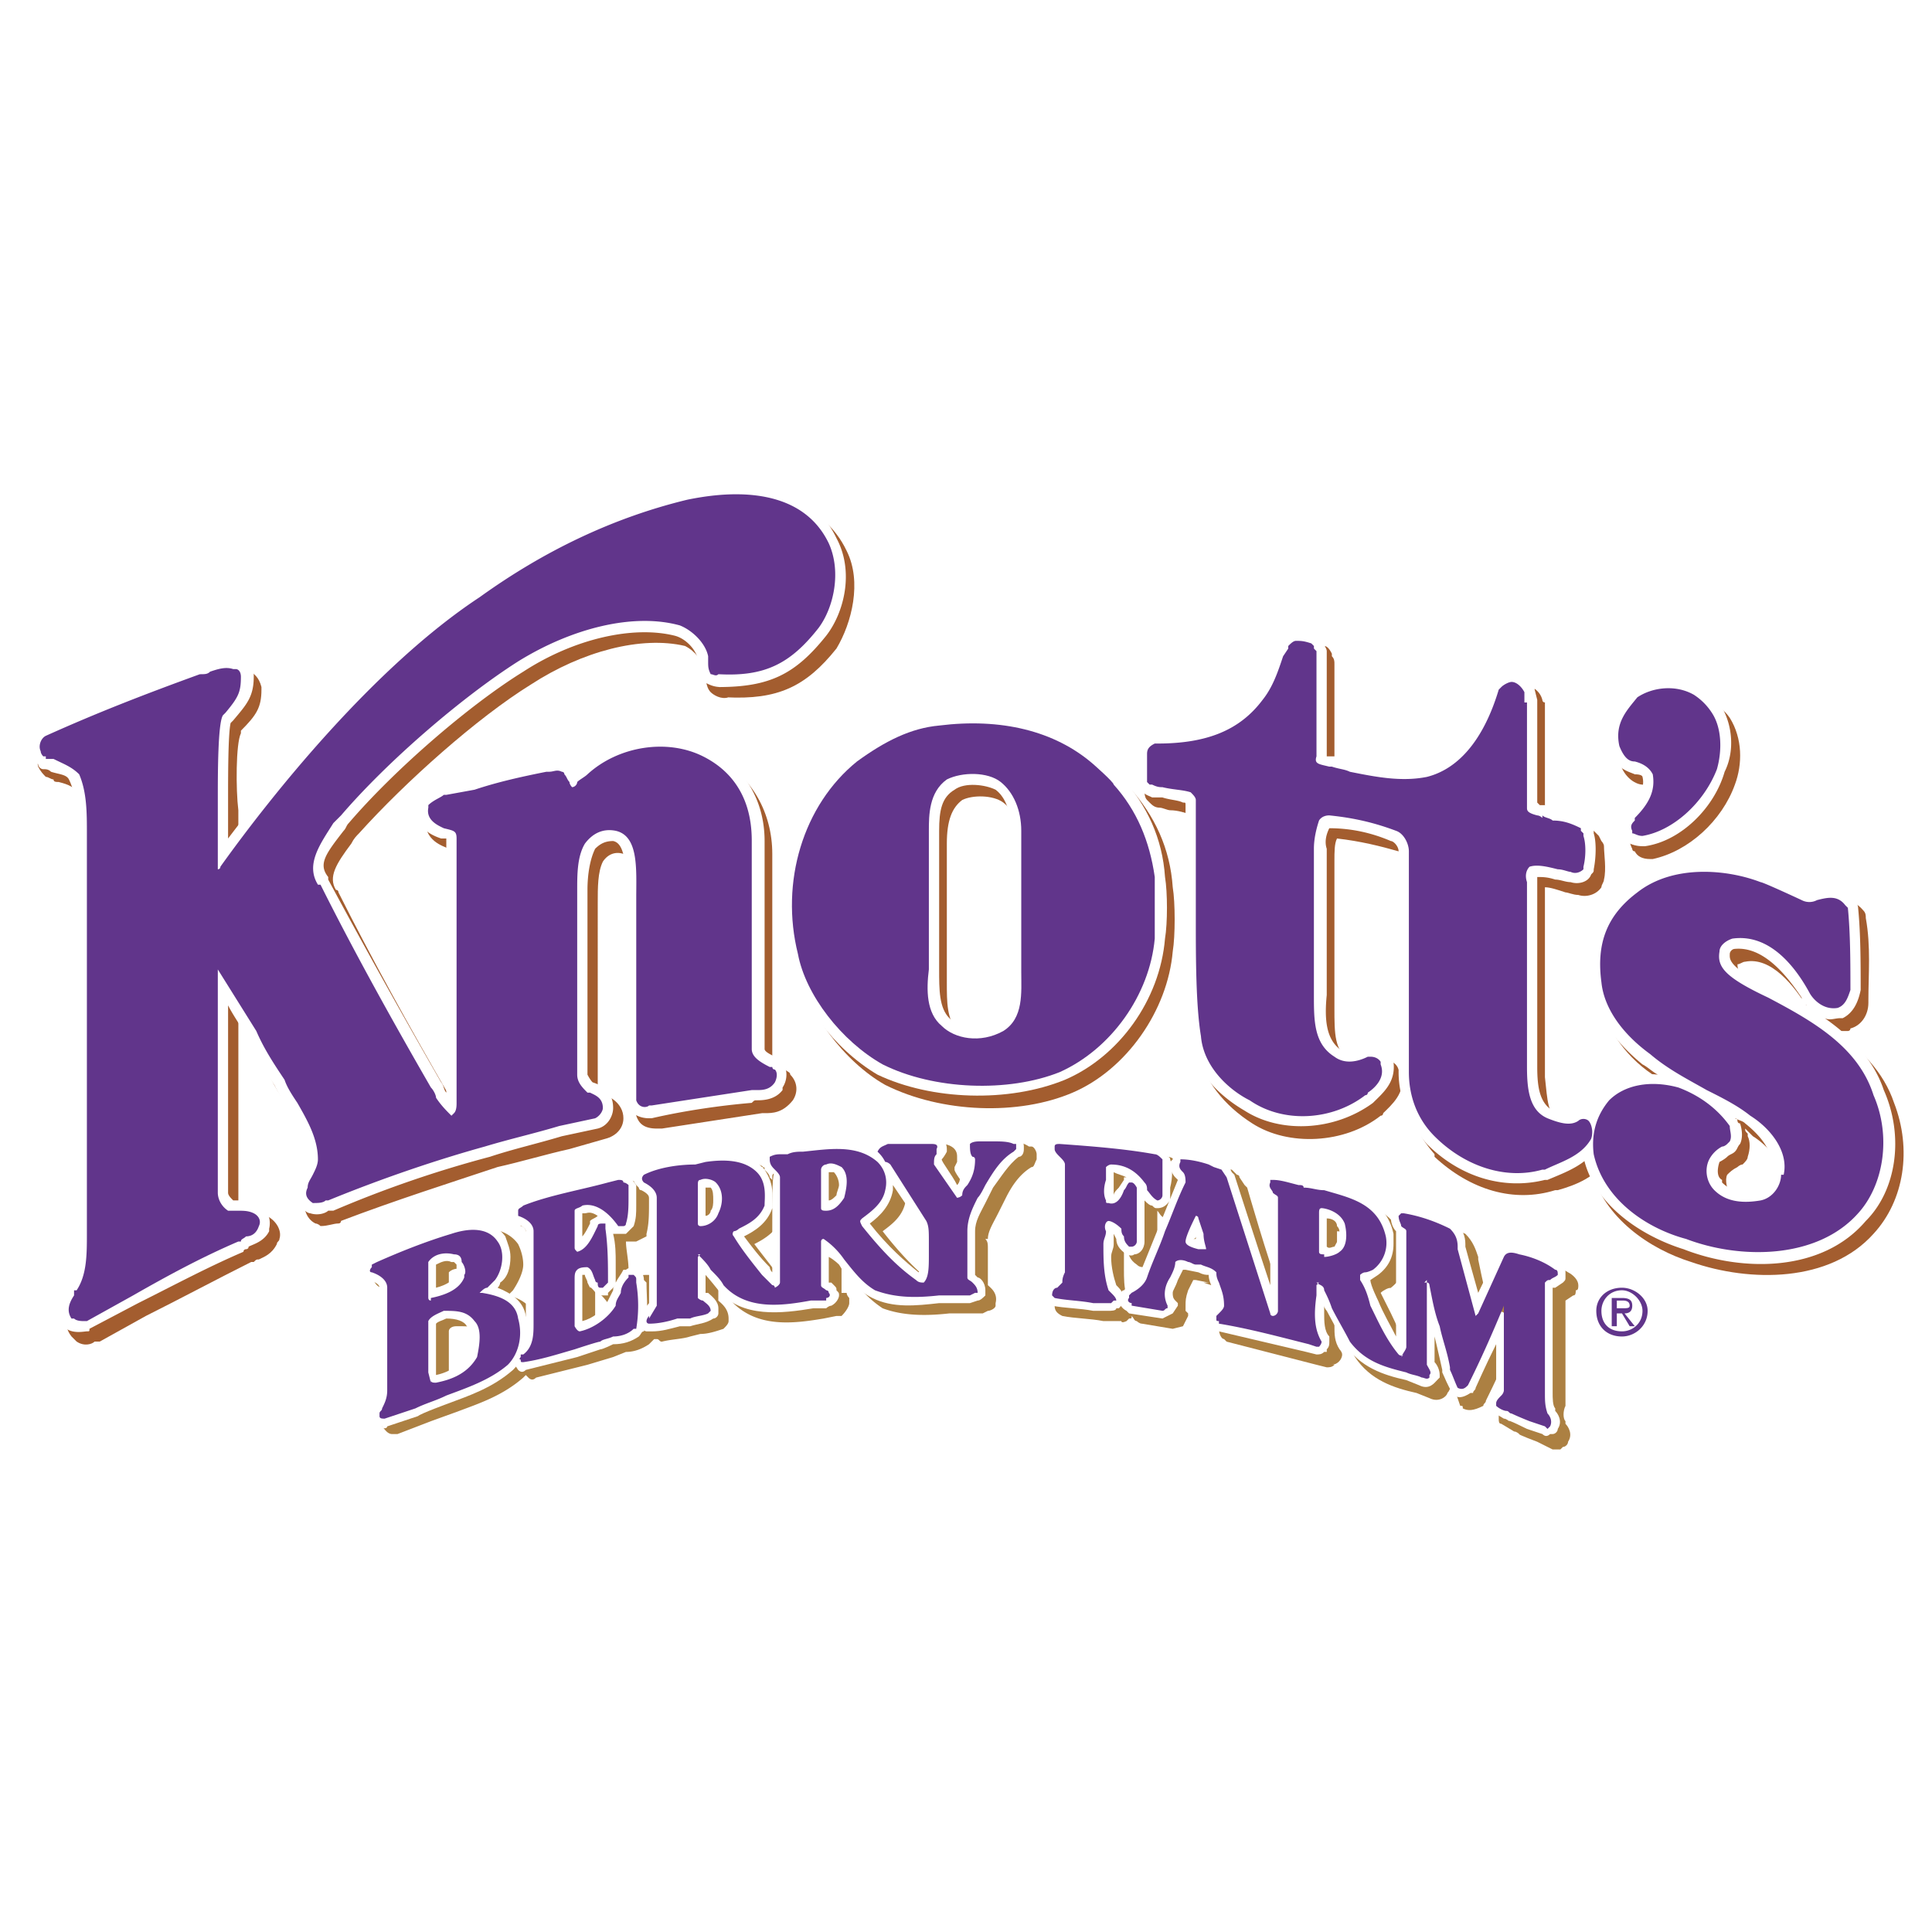<svg xmlns="http://www.w3.org/2000/svg" width="2500" height="2500" viewBox="0 0 192.756 192.756"><g fill-rule="evenodd" clip-rule="evenodd"><path fill="#fff" d="M0 0h192.756v192.756H0V0z"/><path d="M156.445 126.939c-.77-.512-2.049-1.025-3.586-1.537-1.025-.256-2.049 0-2.561 1.025 0 0-1.025 2.049-1.793 3.842-.514-2.049-1.025-4.611-1.025-4.611v-.256c-.256-.768-.512-1.537-1.281-2.305-1.793-.768-3.328-1.281-4.865-1.537h-.768c-.514.256-.77.512-.77.77v.768c-1.279-2.561-4.098-3.33-6.402-3.842l-1.793-.512-.768-.256c-.77-.256-1.793-.512-2.818-.256-.256 0-.768 0-.768.512-.256.256-.256.512-.256.512 0 .77.512 1.281.512 1.537h.256v8.195c-1.279-3.33-3.328-10.5-3.328-10.5l-.258-.256-.512-.77c0-.256-.256-.256-.256-.256l-.512-.512h-.256l-.514-.256c-1.023-.256-2.049-.512-3.328-.512-.256 0-.77.256-.77.768v0c-.256 0-.256-.256-.256-.256-.256-.512-.768-1.025-1.279-1.025-2.818-.512-5.891-1.023-9.477-1.023h-.512l-.77.512c-.256.256-.256.256-.256.512 0 .77.512 1.281.77 1.537l.256.256v10.756c-.256 0-.256.514-.256.514v.256c-.514.256-1.025.768-1.025 1.537 0 .512.256.768.768 1.023 1.281.256 2.818.256 4.098.512h1.793c0 .258.514 0 .514 0l.256-.256c.256 0 .256 0 .256-.256.256.256.256.512.512.512 0 0 .256.258.512.258l3.074.512 1.023-.256.514-1.025v-.256l-.256-.256v-.512c0-.514 0-.77.256-1.537l.512-1.025h.256l1.281.256h-.514l.77.258c.256 0 .512 0 .768.256 0 .256.256.768.256.768.256.768.514 1.281.514 2.049l-.258.256-.512.514v.512c0 .512.256 1.023.512 1.023l.258.256 8.963 2.307 1.025.256c.256 0 .512 0 .768-.256h-.256c.512 0 1.023-.514 1.023-1.025 0-.256-.256-.512-.256-.512-.512-.77-.512-1.537-.512-2.305v-.77.256c.256.258 2.049 3.586 2.049 3.586 1.537 2.305 3.842 3.074 6.146 3.586l1.281.512c1.023.512 1.791-.256 1.791-.512 0 0 .258-.256.258-.512v-.256c0-.258-.258-.77-.258-1.025l-.256-.512v-1.793c.256 1.023.77 3.33.77 3.33.256.512.512 1.279.768 2.049.256 0 .256 0 .256.256.514.256 1.025.256 2.049-.256 0-.258.256-.258.256-.514 0 0 1.025-2.049 2.051-4.354v4.354c-.514.256-.77.77-.77 1.537v.256c0 .256 0 .512.256.512l1.281.77c.256 0 .512.256.512.256-.256 0 1.793.768 1.793.768l1.537.77h.768l.256-.256c.256 0 .514-.258.514-.514.512-.768 0-1.535-.258-1.793v-.256c-.256-.256-.256-1.023 0-1.535v-4.355-6.146l.77-.512c.256 0 .256-.256.256-.512.256 0 .256-.256.256-.512-.001-.517-.513-1.029-1.025-1.285zM150.299 140v-.256.256zm-15.623-16.391v.512c0 .514-.256 1.025-.514 1.281-.256.256-.512.256-.512.256h-.256v-2.816c.512 0 1.026.256 1.282.767zm-1.281-1.279v-.258.258zm-13.061 2.305zm19.975-.514h.258c0 .514 0 7.684-.258 10.246-.512-1.025-1.023-2.305-1.535-3.33 0 0-.77-1.537-1.025-2.049.256-.256.77-.512 1.025-.512 1.023-.77 1.535-2.049 1.535-3.33v-.768c-.256-.514-.256-.77-.256-1.025 0 .256.256.512.256.768zm-12.549-3.328v-.256.256zm-9.219-2.305v.256s-.256.512-.514 1.281v-.514-1.793c0 .259.258.514.514.77zm-5.379 0c0 .256-.512 1.023-.512 1.023-.256.256-.256.514-.514.514V119s0-.512.258-.768c.256 0 .768 0 1.023.256h-.255zm-6.658-1.281zm6.658 12.549l-.256.256c0-.256-.256-.512-.256-.768h-.256c-.258-.768-.258-1.793-.258-2.561v-1.537-1.025l.258.514c.256.512.256 1.023 1.023 1.535.256.258.512.258.768.258.77-.258 1.281-.77 1.281-1.537v-2.818-1.279c.256.256.256.512.768.768h.258c.512 0 1.023-.256 1.279-.512-1.279 2.816-3.072 7.172-3.072 7.172-.256.512-.77.768-1.281 1.279l-.256.255zm43.026-.256v-.256.256z" fill="#ac8042"/><path d="M138.773 128.221v.256h-.256c.001 0 .256 0 .256-.256zM138.518 128.477zM102.918 114.391h-.256c-.77-.514-1.537-.514-2.305-.514h-1.281c-.512 0-1.281 0-1.793.77v.256c-.256.256-.256.512-.256.512 0 .77.256 1.025.512 1.281v.256c0 .512-.256 1.025-.768 1.793v.256c-.769-1.023-1.537-2.049-1.537-2.305v-.256l.256-.512v-.514c0-.256 0-1.023-1.281-1.279h-4.354l-.256.256c-.513 0-1.281.256-1.537 1.023-2.305-1.023-4.866-.768-6.915-.512l-1.537.256h-.513c-.512 0-1.024 0-1.536.512-.256 0-.513.514-.513.514v.256c0 .256.257.512.257.768-1.793-1.793-4.354-1.279-5.891-1.279l-.768.256c-2.049 0-3.842.256-5.635 1.023l-.512.512v1.026l-.513-.768-1.28-.258-1.024.258a48.194 48.194 0 0 0-8.708 2.305c-.512.256-.768.512-1.024.768v1.282c.256 0 .512.256.512.512.256 0 1.024.512 1.024.512v7.939c-.512-1.023-1.536-1.793-2.817-2.049l.512-.512c.512-.77 1.024-1.793 1.024-2.562 0-.768-.256-1.535-.512-2.049-1.28-1.791-3.842-1.791-5.635-1.279-2.817.768-5.378 1.793-7.683 2.816l-.256.256-.512.256c-.256.258-.256.514-.256.77s-.256.256-.256.256c0 .256.256.768.512 1.025 0 0 .256.256.512.256.512.256.768.512.768.512v10.244c0 .768-.256 1.025-.512 1.537l-.256.512c0 .256-.256.512 0 1.025.256.256.512.768 1.024.768h.512l3.329-1.281 2.817-1.023c2.049-.77 4.354-1.537 6.403-3.33l.256-.256.256.256c.256.256.512.256.768 0l5.123-1.279 2.561-.77 1.281-.512c.768 0 1.536-.256 2.305-.768l.512-.514h.256c.256 0 .256.256.512.256 1.024-.256 2.049-.256 2.817-.512l1.024-.256c.769 0 1.537-.256 2.305-.512.256-.256.512-.512.512-.77v-.256c0-1.023-.769-1.537-1.024-1.793v-1.535c.256.512 1.024 1.279 1.024 1.279 2.561 3.074 6.402 2.562 9.476 2.049l1.28-.256h.512c.512-.512.769-1.023.769-1.281v-.512s-.256-.256-.256-.512h-.512v-.256-2.305l.769.768c1.024 1.281 1.792 2.305 3.329 3.33 2.049.768 4.354.768 6.659.512h3.329l.514-.256c.256 0 .768-.256.768-.512v-.258c.256-1.023-.512-1.535-.768-1.791v-3.586c0-.514 0-.77-.256-1.025h.256c0-.768.512-1.537 1.023-2.561l.77-1.537c.512-1.023 1.279-2.305 2.561-3.072.256 0 .256-.256.512-.77v-.512c.003-.257-.253-.768-.509-.768zm-18.953 6.402v-2.816h.512c.256.256.256.512.256 1.023s0 .768-.256 1.281l-.512.512zm6.403-1.537c1.537 2.561 2.305 3.586 2.561 4.098l-.256-.256c.256.256.256.512.256 1.023v2.049c0 .514 0 1.281-.256 1.537-1.281-1.023-2.817-2.561-4.61-4.865 1.024-.77 2.049-1.537 2.305-3.074v-.512zm-18.952 2.816c0-.768.256-2.305.256-2.816 0 0 .256 0 .256.256.256.256.512.514.512 1.025 0 .256-.256.768-.256 1.023-.256.256-.512.512-.768.512zm26.123-5.121v-.256.256zm-19.464 1.281l.257.256-.257-.256c0-.256.257-.256.257-.514h.256c-.256.258-.256.77-.256 1.793-.257-.512-.257-1.023-.513-1.535 0 .256 0 .256.256.256zm0 3.073s0-.512.257-.512c-.257.768-.257 1.537-.257 2.816v4.098c0-.256-.256-.256-.256-.256-.769-1.023-1.793-2.305-2.561-3.33 1.024-.512 2.305-1.279 2.817-2.816zm-13.574 2.049v-.256c.256-1.025.256-2.049.256-3.072v-.77c0 .256.256.256.256.256.513.256.769.77.769.77v10.5l-.256.256v-2.561c-.256-.514-.513-1.025-.769-1.281-.512 0-1.024 0-1.28.256h-.256c-.256.256-.512.77-.768 1.025.256-.514.256-1.281.256-1.793 0-1.025-.256-2.049-.256-2.818h1.024l1.024-.512zm-19.72 14.341v-4.865c0-.256.256-.512.769-.512 1.28 0 1.793 0 2.049.512s.512.768.512 1.537c0 .256-.256.768-.256 1.279-.769 1.282-2.05 1.793-3.074 2.049zm0 .77v-.256.256zm1.537-11.781l.256.256v.768c-.256.77-.769 1.025-1.793 1.537v-2.305c.256-.256.768-.512 1.537-.256zm13.061-4.868c.256 0 .768 0 1.28.256-.256.258-.256.258-.513.514-.256 0-.256.256-.256.256-.256.512-.256.768-.512 1.279l.001-2.305zm0-.255zm0 11.269v.256-.256zm0-.256v-4.354-.258c0 .258.256.514.256.77l.256.512c0-.256.769.768.769.768h1.28s0-.256.256-.512l-.512 1.025c-.513 1.024-1.537 1.537-2.305 2.049z" fill="#ac8042"/><path d="M160.285 112.342c-.768-.77-1.791-.77-2.561-.258-.256 0-.768.258-2.049-.256-1.279-.512-1.279-2.049-1.537-4.354V89.803v-.512-.769c.514 0 1.281.256 2.049.512.258 0 .77.256 1.281.256.768.256 1.793 0 2.305-.769 0-.256.256-.512.256-.769.256-1.024 0-2.561 0-3.329 0-.256-.256-.512-.256-.512l-.256-.512-.512-.512c-1.025-.512-2.049-.769-2.818-1.024-.512 0-.768 0-1.279-.256 0 0-.256 0-.512-.256h-.258v-9.988-1.28c-.256 0-.256-.256-.256-.256-.256-1.024-1.279-1.537-2.049-1.537-.768 0-1.279.256-1.793.512-.256.256-.512.512-.512.768-1.793 4.61-3.842 7.427-6.658 8.195-2.305.256-4.609-.256-6.916-.768-.768 0-1.279-.256-2.049-.256 0 0-.256 0-.256-.256h-.512V66.241c0-.256 0-.512-.256-.769v-.256c-.256-.513-.512-.769-.77-.769-.768-.512-1.535-.512-2.049-.512h-.256c-.512.256-1.023.512-1.279 1.281-.258 0-.258 0-.258.256l-.256.769c-.512 1.537-1.279 2.817-2.049 4.098-2.049 2.817-5.121 4.098-9.732 4.098h-.256c-1.023 0-1.535.769-1.793 1.793v2.561c0 .256 0 .769.258 1.025l.256.256c.256.256.512.512 1.023.512.256 0 .77.256 1.025.256.768 0 1.537.256 2.305.512v11.782c0 3.585 0 8.195.512 11.781.512 2.816 2.561 5.379 5.379 7.17 3.586 2.307 9.219 2.051 12.805-.768.256 0 .256-.256.256-.256.77-.768 2.305-2.049 1.793-3.842 0-.256 0-.256-.256-.512-.256-.77-1.023-1.025-1.793-1.025h-.768c-.768.514-1.793.514-2.305 0-1.537-.768-1.537-2.561-1.537-5.121V85.962c0-1.024 0-1.793.256-2.305 2.305.256 4.354.769 6.146 1.281.512.256.768.768.768 1.28v21.768c0 2.818 1.025 5.123 2.818 7.172v.256c3.586 3.33 7.939 4.611 12.037 3.33h.256c1.793-.512 3.842-1.281 5.123-3.33.515-1.279.259-2.56-.255-3.072zM172.58 71.62c-.514-.768-1.281-1.28-2.049-1.792v-.256h-.258c-2.047-1.28-4.865-1.024-6.658.256v.256c-1.537 1.281-2.816 3.073-2.049 5.89.512 1.793 1.793 2.306 2.305 2.306.77.256.77.512 1.025.512 0 1.025-.256 2.049-1.537 3.33-.256 0-.256.256-.512.256h.256c-.77 1.024-.512 1.792-.256 2.305 0 0 0 .256.256.256.256.512.768.768 1.537.768h.256c3.586-.768 6.914-3.841 8.195-7.427.768-2.05.768-4.612-.511-6.66z" fill="#a35d2f"/><path d="M188.971 110.035c-1.025-3.072-3.33-5.377-5.891-7.17h1.281s.256 0 .256-.256c1.023-.256 1.793-1.281 1.793-2.561v-.258c0-2.561.256-5.377-.258-8.195 0-.256 0-.512-.256-.769-1.279-1.536-3.072-1.024-4.098-.768h-.768s-3.842-1.792-4.098-1.792c-3.842-1.537-9.477-1.793-13.318 1.024-3.586 2.817-4.609 5.634-4.098 9.988.512 2.818 2.305 5.891 5.379 7.939.512.512 1.023.768 1.537 1.025-2.307 0-4.355.768-5.635 2.049-1.793 1.791-2.305 4.098-2.049 6.402 1.279 4.865 5.891 7.939 9.988 9.219 5.891 2.049 13.83 2.049 18.184-2.816 3.074-3.328 3.844-8.45 2.051-13.061zm-15.623-13.828c.256 0 .512-.257.768-.257 2.562-.512 4.867 2.306 6.404 4.866v.256c.256 0 .256.256.512.512-1.025-.512-2.049-1.279-3.33-1.793-4.354-2.049-4.354-3.072-4.354-3.584zm2.816 23.818c-1.023.256-2.561 0-3.328-.77 0-.256-.256-.256-.256-.256-.258-.256-.514-1.281-.258-1.793.258-.256.514-.512 1.025-.768 0 0 .256-.256.512-.256.256-.256.512-.514.512-.77.258-.768.258-1.537 0-2.049v-.256c-.256-.256-.256-.256-.256-.512l.77.768c1.279.77 3.328 2.818 2.816 4.611v.256c0 .77-.767 1.538-1.537 1.795zM84.478 54.973c-2.305-4.866-7.939-6.659-15.366-5.122-7.427 2.049-14.599 5.378-21.001 9.988-9.733 6.403-18.953 17.671-24.331 25.099V80.84c-.256-2.049-.256-6.659.256-7.684V72.9c1.537-1.537 2.049-2.305 2.049-4.098v-.256c-.256-1.024-.768-1.28-1.024-1.537-.256 0-.512-.256-.768-.256-1.024-.256-2.049.256-2.817.512-.256 0-.512.256-.769.256h-.256c-5.635 2.049-10.245 3.585-15.367 6.146h-.256c-.768.769-1.28 1.793-1.024 2.817.256.512.512.769.769 1.024.256 0 .512.256.768.256 0 .256.256.256.512.256 1.024.256 1.537.512 1.793 1.024.769 1.537.769 3.33.769 5.378V124.375c0 2.049 0 3.584-.769 4.865-.256 0-.256.256-.256.512 0 0-.256 0-.256.256-.256.77-1.024 2.051 0 3.33l.512.512c.769.514 1.537.258 1.793 0h.512l4.61-2.561c3.585-1.793 6.915-3.586 10.5-5.379h.257c.256-.256.256-.256.512-.256.513-.256 1.28-.512 1.793-1.537 0-.256.256-.256.256-.512.256-.768-.256-1.793-1.28-2.305-.513-.256-1.28-.256-1.793-.256h-.512c0-.256-.256-.256-.256-.256-.256 0-.256-.256-.256-.512v-18.697l1.537 3.074c1.024 1.537 1.792 3.328 2.817 4.865.512.77 1.024 1.537 1.537 2.305 1.024 1.793 2.049 3.33 1.793 4.867.256.512 0 .768-.256 1.281-.256.256-.512.768-.768 1.279-.256 1.025 0 2.305 1.024 2.816 0 0 .256 0 .512.258.768 0 1.28-.258 1.792-.258.256 0 .256-.256.256-.256 5.378-2.049 11.012-3.84 15.623-5.377 2.305-.512 4.866-1.281 7.171-1.793l3.586-1.025c1.024-.256 1.792-1.023 1.792-2.049 0-1.537-1.537-2.305-2.049-2.305l-.256-.256c-.256 0-.256-.512-.256-.768V90.06c0-1.537 0-3.073.512-4.098.513-.769 1.281-1.024 2.049-.769 1.024.256 1.281 2.561 1.024 5.378v18.44c0 .256.256 1.793.256 1.793v.512c.256.768.768 1.281 2.049 1.281h.512c3.329-.514 6.659-1.025 9.988-1.537h.256c.768 0 1.792 0 2.817-1.281.513-.768.513-1.793-.256-2.561 0-.256-.256-.256-.512-.512 0 0-.257 0-.257-.256-.256 0-.768-.256-1.024-.514V85.192c0-4.098-2.049-7.683-5.378-9.476h-.256c-4.098-1.793-9.22-1.024-12.805 2.049l.256-.256c-.256.256-.512.256-.512.512l-.257-.256c-.256-.256-.512-.512-.768-.512-.768-.513-1.537-.256-1.793-.256l-.256.256c-2.561.512-5.122 1.024-7.427 1.536l-2.561.769h-.257c-.768.256-1.536.512-2.305 1.537 0 .256 0 .256-.256.512-.256 2.305 1.792 2.817 2.305 3.073.256 0 .513.256.513.256v25.098c0-.256-.257-.512-.513-.768-3.842-6.658-7.683-13.574-11.013-20.232 0-.256-.256-.256-.256-.256-.769-1.28 0-2.561 1.537-4.61.256-.512.512-.768.768-1.024 4.61-5.122 11.781-11.525 17.159-14.854 5.122-3.33 11.013-4.866 15.367-3.842 1.024.512 1.793 1.537 2.049 2.561 0 .512 0 1.537.512 2.049.256.256 1.024.769 1.793.512h-.256c5.123.256 7.94-1.024 11.013-4.866 1.536-2.56 2.56-6.658 1.024-9.731z" fill="#a35d2f"/><path d="M117.004 88.523c-.256-3.842-1.793-7.171-4.354-9.988l-2.049-1.793c-4.098-3.585-9.732-4.866-16.135-4.098-2.817.256-5.891 1.537-8.964 3.586-5.378 4.866-7.939 12.805-5.89 20.233.769 4.354 4.61 9.475 8.708 11.781 5.634 2.816 13.317 3.072 18.696.768s9.477-8.195 9.988-14.086c.256-1.537.256-4.866 0-6.403zm-16.391 14.342c-2.049 1.281-4.098.768-5.123 0-1.024-1.281-1.024-2.816-1.024-4.867V84.169c0-2.305.512-3.585 1.536-4.354 1.025-.512 3.074-.512 4.097.256 1.025.769 1.537 2.305 1.537 4.098l.256 13.317v.77c.001 2.049-.255 4.098-1.279 4.609z" fill="#a35d2f"/><path d="M159.262 111.061c-.512-.512-1.537-.768-2.305-.256-.256.256-.77.512-2.049 0-1.281-.77-1.537-2.305-1.537-4.354V88.779v-.768-.512c.512 0 1.025 0 1.793.256.512 0 1.023.256 1.537.256.768.256 1.793 0 2.049-.769.256-.256.256-.256.256-.512.256-1.28.256-2.817 0-3.585v-.512l-.256-.256c-.256-.256-.256-.512-.514-.512a4.913 4.913 0 0 0-3.072-1.024c-.256-.256-.768-.256-1.025-.512h-.512l-.256-.256V69.829l-.256-1.024v-.256c-.512-1.024-1.281-1.537-2.305-1.537-.512 0-1.025.256-1.537.769-.256 0-.512.256-.512.512-1.793 4.866-4.098 7.427-6.66 8.195-2.305.512-4.609 0-7.17-.513-.512-.256-1.281-.256-1.793-.512h-.768V64.962c0-.256-.258-.512-.258-.768l-.256-.256c0-.256-.256-.512-.768-.768-.768-.256-1.281-.513-2.049-.256-.512 0-1.025.512-1.537 1.024v.256l-.512.768c-.512 1.537-1.025 3.073-2.049 4.098-2.049 2.817-5.123 4.098-9.477 4.098h-.512c-.77.256-1.537.768-1.793 1.792V77.512c0 .512.256.769.512 1.024l.256.256c.256.513.514.513 1.025.769h1.023c.77.256 1.537.256 2.049.512.258 0 .258 0 .258.256v11.525c0 3.842 0 8.453.512 11.781.256 2.818 2.305 5.379 5.377 7.172 3.586 2.305 8.965 2.049 12.807-.77 1.023-1.023 2.305-2.049 2.049-4.098-.256 0-.256-.256-.256-.256-.256-.768-1.025-1.279-2.049-1.279-.256 0-.256 0-.512.256-1.025.256-2.051.256-2.562 0-1.279-1.025-1.537-2.818-1.279-5.379v-14.6c-.258-.768 0-1.537.256-2.049 2.305 0 4.354.512 6.146 1.281.256 0 .768.512.768 1.024v22.025c0 2.561 1.025 5.121 2.816 7.172 3.33 3.328 7.684 4.609 11.781 3.584h.258c1.791-.768 4.098-1.535 5.121-3.584.77-1.28.514-2.306-.253-3.073zM171.811 70.595c-.768-1.024-1.279-1.537-2.049-2.049h-.256v-.256c-2.049-1.024-4.865-.769-6.658.512h-.256c-1.281 1.28-2.562 3.073-2.049 5.89.512 2.049 2.049 2.305 2.561 2.562.768 0 .768.256.768.256.256 1.024-.256 2.049-1.537 3.33 0 0-.256.256-.256.512v-.256c-.512 1.024-.512 1.793-.256 2.305 0 .256.256.256.256.512.514.256 1.025.512 1.793.512h.256c3.586-.512 6.916-3.842 7.939-7.427 1.025-2.049.769-4.61-.256-6.403z" fill="#fff"/><path d="M187.945 108.756c-1.023-3.074-3.328-5.379-5.891-7.172.514.256 1.025 0 1.537 0h.256c1.025-.512 1.537-1.535 1.793-2.816 0-2.561 0-5.634-.256-8.196 0-.256-.256-.769-.512-1.024-1.281-1.537-2.818-1.024-3.842-.769-.256 0-.77.256-.77.256s-4.098-1.793-4.098-2.049c-3.842-1.537-9.475-1.793-13.316 1.024-3.586 2.817-4.867 5.89-4.098 9.987.256 3.074 2.305 5.891 5.121 8.197.514.256 1.025.768 1.537 1.023-2.305-.256-4.098.512-5.635 1.793-1.537 1.793-2.305 4.098-1.793 6.402 1.025 4.867 5.891 7.939 9.988 9.221 5.891 2.305 13.83 2.305 18.184-2.818 3.077-3.071 3.844-8.45 1.795-13.059zM172.58 95.182c0-.256.256-.513.512-.513 2.816-.256 5.121 2.561 6.658 4.866v.256c0 .258.256.514.512.514-1.279-.514-2.305-1.025-3.328-1.537-4.612-2.305-4.354-3.074-4.354-3.586zm2.816 23.562c-1.281.256-2.561.256-3.586-.768v-.258c-.512-.256-.512-1.023-.256-1.791 0 0 .512-.258.768-.514.258-.256.514-.256.77-.512s.256-.512.512-.768c.256-.514.256-1.281 0-2.051-.256 0-.256-.256-.256-.256s0-.256-.256-.256c.512.256.768.256 1.023.512 1.281 1.025 3.074 2.818 2.562 4.867v.256c.001.514-.513 1.283-1.281 1.539zM83.453 53.692c-2.305-4.866-7.939-6.658-15.11-4.866-7.683 2.049-14.598 5.378-21.257 9.732C37.61 64.961 28.39 76.23 22.755 83.657v-4.098c0-2.049 0-6.403.256-7.427l.256-.256c1.281-1.537 2.049-2.305 2.049-4.354v-.256c-.257-.769-1.025-1.281-1.281-1.537 0 0-.256 0-.512-.256-1.281 0-2.049.256-2.817.512-.256.256-.768.256-1.024.256-5.634 2.049-10.5 3.841-15.623 6.146v.256c-1.024.512-1.537 1.537-1.024 2.562 0 .512.512 1.024.768 1.024 0 .256.256.512.512.512s.512 0 .769.256c.768.256 1.537.256 1.792.768.769 1.537.769 3.586.769 5.378V123.096c0 2.049 0 3.586-1.024 4.865 0 .258 0 .258-.256.514v.256c-.256.768-1.024 2.049 0 3.33 0 .256.256.512.256.512.769.512 1.793.256 2.049.256s.256 0 .256-.256l4.866-2.562c3.586-1.791 6.915-3.584 10.5-5.121 0-.256.256-.256.256-.256s.256 0 .256-.256c.513-.258 1.537-.514 2.049-1.537v-.256c.256-1.025-.256-2.049-1.024-2.561-.769-.258-1.537-.258-2.049-.258h-.512c-.256-.256-.512-.512-.512-.768v-18.695c.512 1.023 1.28 2.049 1.793 3.072.769 1.793 1.793 3.33 2.817 4.867.512 1.023 1.024 1.791 1.28 2.561 1.28 1.537 2.049 3.072 2.049 4.865 0 .258-.256.514-.512 1.025s-.512 1.023-.512 1.537c-.512.768 0 2.049.769 2.561.256.256.512.256.512.256.769.256 1.537 0 1.793-.256h.512a113.485 113.485 0 0 1 15.623-5.379c2.305-.768 4.61-1.279 7.171-2.049l3.586-.768c1.024-.256 1.536-1.281 1.536-2.049 0-1.793-1.28-2.305-2.049-2.562-.256-.256-.512-.768-.512-.768v-18.44c0-1.537.256-3.073.769-4.098.512-.512 1.024-.768 1.792-.768 1.281.256 1.281 2.817 1.281 5.634v20.232s0 .256.256.514c0 .512.769 1.279 2.049 1.279h.256c3.33-.768 6.915-1.279 9.988-1.537.256-.256.256-.256.513-.256.512 0 1.793 0 2.561-1.023v-.253a2.325 2.325 0 0 0 0-2.562c-.256 0-.256-.256-.512-.512h-.256c-.513-.256-1.025-.512-1.025-.768V83.913c0-4.098-2.049-7.427-5.634-9.476-4.098-1.793-9.22-1.024-12.806 2.049 0 0 0-.256.256-.256-.256.256-.512.512-.768.512 0 0 0-.256-.256-.256 0-.256-.256-.513-.512-.513-.769-.256-1.537-.256-2.049 0h-.256c-2.561.513-4.866 1.025-7.171 1.793l-2.817.513h-.256c-.512.256-1.536.512-2.049 1.537-.256.256-.256.512-.256.512-.512 2.305 1.537 3.073 2.305 3.329h.513v25.355c-.256-.256-.256-.768-.513-1.025a800.772 800.772 0 0 1-11.269-20.232v-.256c-1.024-1.281-.256-2.305 1.537-4.61.256-.256.256-.512.512-.769 4.61-5.378 12.037-11.781 17.416-15.11 5.122-3.33 11.013-4.61 15.11-3.585 1.024.256 2.049 1.28 2.305 2.305v.256c0 .512-.256 1.281.512 2.049.256 0 .768.512 1.792.512h-.256c5.122 0 7.684-1.28 10.756-5.122 1.792-2.305 2.816-6.404 1.023-9.733z" fill="#fff"/><path d="M116.234 87.499c-.256-3.842-1.791-7.171-4.354-9.988v-.256l-2.049-1.793c-4.354-3.33-9.732-4.866-16.134-4.098-3.073.256-5.891 1.537-8.964 3.842-5.635 4.61-7.939 12.805-6.146 20.232 1.024 4.353 4.61 9.22 8.963 11.781 5.378 2.561 13.062 2.816 18.697.512 5.377-2.305 9.475-7.939 9.986-14.085.259-1.538.259-4.611.001-6.147zM99.588 101.84c-2.049 1.025-3.841.77-4.866-.256-1.024-1.023-1.024-2.816-1.024-4.865v-13.83c0-2.049.256-3.33 1.537-4.098 1.024-.768 3.074-.512 4.098 0 1.025.769 1.537 2.305 1.537 4.098v14.086c-.001 2.304-.001 4.097-1.282 4.865z" fill="#fff"/><path d="M159.773 130.781c0-1.025.77-2.049 2.049-2.049 1.025 0 2.049 1.023 2.049 2.049 0 1.281-1.023 2.049-2.049 2.049-1.279 0-2.049-.768-2.049-2.049zm-.511 0c0 1.537 1.023 2.561 2.561 2.561 1.281 0 2.562-1.023 2.562-2.561 0-1.281-1.281-2.305-2.562-2.305-1.538.001-2.561 1.024-2.561 2.305zm1.537 1.537h.512v-1.281h.512l.77 1.281h.512l-1.025-1.281c.514 0 .77-.256.77-.768 0-.514-.256-.77-1.025-.77h-1.023v2.819h-.003zm.512-2.562h.512c.256 0 .77 0 .77.514 0 .256-.258.256-.77.256h-.512v-.77zM158.494 111.828c-.258-.256-.77-.256-1.025 0-.768.514-1.793.256-3.072-.256-1.793-.768-2.049-2.816-2.049-5.121V88.779v-.768c-.258-.769 0-1.281.256-1.537.768-.256 1.793 0 2.816.256.512 0 1.025.256 1.281.256.512.256 1.023 0 1.279-.256v-.256c.256-1.024.256-2.305 0-3.073v-.256l-.256-.256v-.256c-1.023-.512-1.793-.768-2.816-.768-.256-.256-.77-.256-1.025-.512v.256c-.256-.256-.512-.256-.512-.256-1.023-.256-1.023-.512-1.023-.769v-10.5h-.258V69.06c-.256-.512-.768-1.024-1.279-1.024-.256 0-.77.256-1.025.512l-.256.256c-1.537 5.122-4.098 7.939-7.172 8.708-2.561.512-5.121 0-7.682-.512-.514-.256-1.025-.256-1.793-.512h-.256c-1.025-.256-1.537-.256-1.281-1.024V64.963l-.256-.256v-.256l-.256-.256c-.77-.256-1.025-.256-1.537-.256-.256 0-.512.256-.768.512v.256l-.514.769c-.512 1.537-1.023 3.073-2.049 4.354-2.305 3.073-5.633 4.354-10.5 4.354h-.256c-.512.256-.768.512-.768 1.024v2.817l.256.256h.256c.512.256.768.256 1.023.256 1.025.256 2.049.256 2.818.512.256.256.512.512.512.769V91.855c0 3.586 0 8.453.512 11.525.256 3.074 2.818 5.379 4.867 6.402 3.328 2.305 8.195 2.049 11.525-.512.256 0 .256-.256.256-.256.768-.512 1.793-1.537 1.279-2.816v-.258s-.256-.512-1.023-.512h-.256c-1.025.512-2.307.77-3.33 0-2.049-1.279-2.049-3.586-2.049-6.146V84.681c0-1.024.256-2.049.512-2.817 0 0 .256-.512 1.025-.512 2.561.256 4.609.768 6.658 1.537.768.256 1.281 1.28 1.281 2.049v22.025c0 2.305.768 4.609 2.561 6.402 3.072 3.074 7.172 4.354 10.756 3.33h.256c1.537-.768 3.586-1.281 4.611-3.074.258-.767.002-1.537-.254-1.793zM170.787 71.107a6.007 6.007 0 0 0-1.793-1.792c-1.793-1.024-4.098-.769-5.635.256-1.025 1.281-2.305 2.561-1.793 4.866.512 1.28 1.025 1.536 1.537 1.536 1.023.257 1.537.769 1.793 1.281.256 1.536-.256 2.817-1.793 4.354v.256c-.256.256-.512.512-.256 1.024v.256c.256 0 .512.256 1.023.256 3.074-.512 6.146-3.33 7.428-6.659.513-1.792.513-4.097-.511-5.634zM186.922 109.268c-1.537-4.865-6.146-7.428-10.502-9.732-4.354-2.049-5.121-3.072-4.865-4.609 0-.512.512-1.025 1.281-1.281 3.584-.512 6.146 2.562 7.684 5.378.256.512 1.279 1.793 2.816 1.537.768-.256 1.025-1.025 1.281-1.793 0-2.561 0-5.634-.256-8.196l-.258-.256c-.768-1.024-1.793-.769-2.816-.513a1.634 1.634 0 0 1-1.537 0s-3.842-1.792-4.098-1.792c-3.33-1.281-8.707-1.793-12.293 1.024-3.074 2.305-4.098 5.123-3.586 8.963.256 2.562 2.049 5.123 4.867 7.172 1.793 1.537 3.842 2.561 5.633 3.586 1.537.768 3.074 1.537 4.355 2.561 2.049 1.281 3.842 3.586 3.328 5.891h-.256c0 1.025-.768 2.305-2.049 2.561-1.537.258-3.33.258-4.609-1.023-.77-.768-1.025-2.049-.512-3.074a3.086 3.086 0 0 1 1.279-1.279c.256 0 .512-.256.512-.256l.258-.258c.256-.512 0-1.023 0-1.535-1.281-1.793-3.074-3.074-5.123-3.842-2.816-.77-5.379-.256-6.914 1.279-1.281 1.537-1.793 3.33-1.537 5.379 1.023 4.609 5.379 7.428 9.221 8.451 5.377 2.049 13.061 2.049 17.158-2.561 2.561-2.818 3.331-7.685 1.538-11.782zM82.685 54.204c-3.073-6.402-11.525-4.866-14.086-4.354-7.428 1.792-14.342 5.122-20.745 9.732-10.5 6.915-20.745 19.721-25.867 26.892 0 .256-.256.256-.256.256V79.559c0-2.305 0-7.427.512-8.195l.256-.256c1.28-1.537 1.536-2.049 1.536-3.585 0-.512-.256-.768-.512-.768h-.256c-.768-.256-1.537 0-2.305.256-.256.256-.512.256-1.024.256-5.634 2.049-10.245 3.841-15.367 6.146-.512.256-.769 1.024-.512 1.536 0 .257.256.513.256.513h.256v.256h.768c1.024.513 1.793.769 2.561 1.537.769 1.792.769 3.841.769 5.89V123.098c0 2.049 0 4.098-1.024 5.635h-.256v.512c-.513.768-.769 1.537-.256 2.305h.256c.256.256.768.256 1.024.256h.256l4.61-2.561c3.585-2.049 6.915-3.842 10.5-5.379h.256c0-.256.256-.256.513-.512.512 0 1.024-.256 1.28-1.023.256-.514 0-1.025-.512-1.281-.513-.256-1.025-.256-1.537-.256h-1.024c-.768-.512-1.024-1.281-1.024-1.793V96.72l3.842 6.146c.769 1.793 1.793 3.33 2.817 4.865.256.77.768 1.537 1.28 2.305 1.024 1.793 2.049 3.586 2.049 5.635 0 .514-.256 1.025-.512 1.537s-.512.77-.512 1.281c-.256.512-.256 1.023.512 1.537.512 0 1.024 0 1.281-.258h.256c5.634-2.305 11.013-4.098 15.623-5.377 2.561-.77 4.866-1.281 7.427-2.049l3.586-.77c.512-.256.768-.768.768-1.023 0-1.025-.768-1.281-1.28-1.537h-.256c-.513-.512-1.024-1.025-1.024-1.793v-18.44c0-1.537 0-3.329.769-4.61.768-1.024 1.792-1.537 3.073-1.28 2.305.512 2.049 3.841 2.049 6.659v20.232c.256.77 1.024.77 1.28.514h.256c3.33-.514 6.659-1.025 9.988-1.537h.513c.512 0 1.28 0 1.793-.77.256-.512.256-1.023 0-1.279-.257 0-.257-.256-.257-.256h-.256c-1.024-.514-1.793-1.025-1.793-1.793V83.913c0-1.793-.256-6.147-4.866-8.452-3.585-1.793-8.452-1.024-11.525 1.793-.256.256-.769.512-1.024.768 0 .256-.256.512-.513.512 0 0-.256-.256-.256-.512-.256-.256-.256-.512-.512-.768 0-.256-.256-.256-.256-.256-.512-.256-.768 0-1.28 0h-.256c-2.561.512-4.866 1.024-7.17 1.792l-2.817.513h-.256c-.256.256-1.024.512-1.537 1.024v.256c-.256 1.281 1.024 1.793 1.537 2.049 1.025.256 1.281.256 1.281 1.024v26.379c0 .258 0 .77-.256 1.025l-.257.256c-.512-.512-1.024-1.023-1.536-1.793 0-.256-.256-.768-.513-1.023-3.841-6.66-7.683-13.574-11.012-20.233h-.256c-1.28-2.049.256-4.098 1.537-6.147l.769-.768c4.61-5.379 12.037-11.781 17.671-15.367 5.378-3.33 11.525-4.866 16.135-3.585 1.281.512 2.561 1.793 2.817 3.073v.512c0 .512 0 .769.256 1.281.256 0 .512.256.769 0 4.61.256 7.171-1.024 9.988-4.61 1.532-2.049 2.3-5.635 1.02-8.452z" fill="#61358b"/><path d="M115.211 87.499c-.512-3.585-1.793-6.659-4.098-9.22 0-.256-2.049-2.049-2.049-2.049-3.842-3.33-9.221-4.61-15.367-3.842-2.817.256-5.378 1.536-8.196 3.585-5.378 4.354-7.683 12.038-5.89 19.209.769 4.097 4.354 8.707 8.451 11.013 5.122 2.561 12.55 2.816 17.671.768 5.123-2.305 8.965-7.684 9.477-13.318l.001-6.146zm-22.538 6.659V82.889c0-1.537 0-3.842 1.793-5.123 1.536-.768 4.098-.768 5.377.256 1.281 1.024 2.049 2.817 2.049 4.866v14.086c0 2.049.256 4.609-1.793 5.891-2.305 1.281-4.865.768-6.146-.512-1.536-1.281-1.536-3.586-1.28-5.635v-2.56z" fill="#61358b"/><path d="M105.479 113.365l-1.023.512v.77c0 .512.256 1.023.768 1.281 0 0 0 .256.256.256v10.244l-.256.512v.768h-.256c-.256.256-.768.77-.768 1.537 0 .512.256.768.512 1.025h.256c1.281.256 2.816.256 4.098.512h1.537c.256 0 .768 0 .768-.256h.256c.256-.256.256-.256.256-.514.256-.256.256-.256.256-.512 0-.512-.512-1.023-.768-1.279-.256-.77-.512-1.793-.512-2.818 0-.512.256-.768.256-1.281v-1.023l.256.512c0 .512.256 1.025 1.025 1.537 0 0 .512.256.768 0 .512 0 1.023-.512 1.023-1.281v-2.561-1.537c.258.258.514.514.77.514.256.256.256.256.512.256.768 0 1.025-.512 1.281-.77v-.256-1.024c.256-1.025.256-2.049 0-2.818 0 0 0-.256-.256-.256-.258-.512-.514-1.023-1.281-1.023-2.561-.514-5.635-.77-9.477-1.025h-.257v-.002zm0 2.819zm1.025 12.293l.512-1.281v-.768-2.049-8.196c0-.256-.512-1.025-.768-1.281 3.328.256 6.146.512 8.707 1.025 0 0 .256 0 .256.256v2.049c0-.256-.256-.77-.256-.77-1.025-1.279-2.305-2.049-4.098-2.049-.512 0-1.025.256-1.281.77v.256l-.256 1.279v2.049c.256.77.768 1.281 1.281 1.281 1.023 0 1.535-.768 2.049-1.281v3.074c0-.256-.256-.512-.256-.512-.258-.514-1.025-1.281-2.049-1.281h-.258c-.768.512-.768 1.281-.768 1.793V125.401c0 1.281.256 2.561.512 3.586 0 0 .256 0 .256.256-.512 0-1.023-.256-1.023-.256-1.025 0-1.793 0-2.816-.256.256.001.256-.254.256-.254zm4.609-10.5v-1.025c.512.256.768.256 1.281.512h-.258v.256l-.512.77c-.256.256-.512.512-.512.768l.001-1.281zm1.537 5.888z" fill="#fff"/><path d="M117.771 114.902c-.256 0-.768.256-.768.768-.256.258-.256.258-.256.514 0 .512.256 1.023.512 1.279l.256.256-3.842 9.477c-.256.512-.768.768-1.279 1.281l-.258.256c-.256 0-.256.256-.256.512 0 0-.256.256-.256.512s.256.77.77 1.025l.256.256 3.328.512 1.025-.512.512-.768v-.258l-.256-.256c-.256-.256-.256-.512-.256-.768s.256-.512.512-1.281l.512-1.023h.258l1.279.256h-.512.512c.512.256.77.256 1.025.256 0 .512.256 1.025.256 1.025.256.768.512 1.279.512 2.049 0-.258-.256.256-.256.256l-.512.512v.512c0 .514.256.77.512 1.025l.256.256h.256l8.709 2.049 1.023.256c.256 0 .512 0 .768-.256l-.256.256.256-.256h.258v-.256c.256-.256.256-.512.256-.77v-.512c-.514-.512-.514-1.537-.514-2.305v-.768c0 .256.258.512.258.512l1.791 3.33c1.537 2.305 3.842 3.072 6.146 3.584l1.281.514c1.025.512 1.537-.258 1.793-.514l.256-.256v-.256c0-.512-.256-1.023-.512-1.281v-.256-2.305c.256 1.025.768 3.33.768 3.33v.256c.256.512.512 1.281 1.025 2.049l.256.256c.256.256.768.256 1.537-.256h.256c0-.256.256-.256.256-.512 0 0 1.023-2.305 2.049-4.354v4.354c-.256.512-.768 1.023-.768 1.535v.258c0 .256 0 .512.256.512l1.279.768c.258 0 .514.256.514.256-.256-.256 1.793.77 1.793.77l1.535.512c.256.256.514.256.77 0h.256c.256 0 .512-.256.512-.512.512-.77 0-1.537-.256-1.793v-.256c-.256-.256-.256-1.025-.256-1.537v-1.025-1.279-8.195h.256l.768-.514c.256-.256.256-.256.256-.512v-.512c0-.512-.256-1.025-.768-1.025-1.023-.512-2.305-1.279-3.842-1.793-1.023-.256-1.793.258-2.305 1.025 0 0-1.025 2.305-1.793 3.842-.512-1.793-1.281-4.609-1.281-4.609v-.258c0-.768-.256-1.535-1.023-2.049l-.256-.256c-1.537-.768-3.074-1.279-4.867-1.535h-.512l-.256.256c-.256 0-.512.256-.512.768v.256c0 .512.256 1.025.512 1.281v10.5c-.512-1.023-1.281-2.305-1.793-3.586 0 0-.768-1.535-.768-2.049l.768-.512c1.025-.768 1.537-1.793 1.537-3.074v-1.023c-.768-3.586-4.098-4.354-6.916-5.121l-1.791-.258-.514-.256c-1.023-.256-2.049-.512-2.816-.512-.512 0-.77.256-1.025.512v.77c0 .512.256 1.023.514 1.279 0 0 0 .256.256.256v8.453c-1.281-3.842-3.586-11.014-3.586-11.014l-.256-.256-.256-.512-.514-.512-.512-.258h-.256l-.512-.256c-1.025-.256-2.048-.512-3.074-.512zm-2.56 12.805l1.793-4.609c0-.256 2.049-4.865 2.049-4.865v-.514c0-.512-.256-.768-.256-1.023.512 0 1.023 0 1.537.256l.512.256s.256 0 .512.256l.256.256c0 .258 4.354 13.574 4.354 13.574l.77.77c.256.256.256 0 .512 0 .512 0 .768-.514 1.023-1.025v-11.525s-.256-.512-.512-.768c.512 0 1.025 0 1.537.256l.768.256c-.256 0 1.537.256 1.537.256 2.818.77 5.379 1.281 5.891 3.842v.768c0 .77-.256 1.281-1.023 1.793l-.514.256-1.023.77v1.023l1.281 2.562c.512 1.537 1.279 3.328 2.561 5.121 0 0 .256 0 .256.256-1.537-.512-2.816-1.279-3.586-2.561l-1.793-3.33-.768-1.791c-.256-.258-.256-.514-.77-.514v-.256c-.256-.256-.768-.256-1.023-.256l-.256.256c-.256 0-.256.256-.256.512v1.281c-.256.512-.256 1.025-.256 1.793s.256 1.537.512 2.305c0 0-6.402-1.537-8.451-2.049.256-.256.512-.768.512-1.023 0-1.025-.256-1.793-.512-2.562l-.258-1.023c-.256 0-.256-.256-.256-.256-.512-.77-1.279-.77-1.793-1.025h-.768l-.512-.256c-.512-.256-1.537-.512-2.049.512-.256 0-.256 0-.256.256l-.514 1.025c-.256.768-.512 1.537-.512 2.305 0 0 0 .256.256.512-.512 0-1.537-.256-2.049-.256.512-.516 1.025-1.027 1.537-1.797zm.512 2.818v-.256s0 .256.256.256h-.256zm6.402 1.024v0zm18.441-9.477c1.279.514 2.561.77 3.584 1.281.256.256.514.512.514 1.025 0 .256 1.793 7.17 1.793 7.17 0 .256.256.514.512.514.512 0 .768 0 1.023-.258l.256-.256v-.256l2.562-5.379c0-.256.256-.256.512-.256 1.025.512 2.049 1.025 2.816 1.281-.256.256-.512.512-.768 1.023v11.781c0 .514 0 1.025.256 1.537-.256 0-.768-.256-.768-.256l-1.793-.768-.254-.255s-.256 0-.512-.256l.512-.768v-.256-8.451c0-.258 0-.514-.256-.77-.256 0-.514-.256-.77 0l-.256.256.256-.256h.256c.258 0 .514.256.77.512v.258c0 .256-.256.512-.256.512-.256 0-.256.256-.256.256-.258 0-.514-.256-.77-.256v-.256l-.256-.256v-.258.258c-.512.768-3.074 6.658-3.33 7.17-.256-.256-.256-.512-.512-1.023v-.256l-1.025-4.098-1.023-4.1-.256-.256c0-.256 0-.512-.256-.512-.256-.256-.514-.256-1.025-.256v.256l-.256.256c0-.256 0-.256.256-.256l-.256.256v.256h-.256.256c-.256 0-.256.256-.256.256v7.684s.256.77.512 1.025c-.512-.256-1.279-.512-1.279-.512h-.77c.256 0 .256 0 .256-.258h.256c.514-.512.77-1.023.77-1.535v-11.525c-.001.257-.257-.255-.513-.769zm14.342 5.891v.258-.258zm-5.379 2.818s.256 0 .256.256c0-.256 0-.256-.256-.256zm-.256 7.94zm5.123 2.816zm-27.66-22.025zm11.012 7.683h-.256.256zm-.256 0zm11.781 2.817s0-.256.256-.256c-.256 0-.256.256-.256.256z" fill="#fff"/><path d="M118.541 120.793c0 .256-1.025 2.305-1.025 3.072v.256c0 .258.256 1.025 1.793 1.281.768 0 1.281 0 1.537-.256.256 0 .512-.256.256-.768l-.256-1.537-.512-1.537c-.258-.512-.514-.768-.77-.768-.255-.255-.767.001-1.023.257zm.768 2.561v.256h-.256c0-.001.256-.001.256-.256zm0 2.048zM131.346 119.768c-.256.258-.512 1.025-.512 1.025v4.098c0 .768.768 1.023 1.279 1.279.77 0 1.537 0 2.049-.512 1.025-1.023 1.281-2.561.77-3.842-.512-1.791-2.561-2.049-3.074-2.049l-.512.001zm1.025 1.281zm0 .512c.512 0 1.023.256 1.023.77.256.256.256.512.256.768 0 .512-.256.768-.512 1.281-.256 0-.512.256-.768 0l.001-2.819zM60.404 117.207c-2.817.77-5.891 1.281-8.708 2.561-.256 0-.512.258-.768.77v1.024l.512.512c.768.258 1.024.514 1.024.77v9.221c0 1.023-.256 1.791-.769 2.305-.256.256-.256.256-.256.512-.256 0-.256 1.023-.256 1.023l.512.77c.256.256.512.256.769 0l5.122-1.281 2.305-.768c.256 0 1.28-.512 1.28-.512 1.025 0 1.793-.258 2.562-.77.256-.256.256-.512.512-.512.512-1.537.256-3.33.256-4.867l-.256-.256c0-.512-.256-1.023-.768-1.023-.256-.256-.769-.256-1.024 0h-.256c-.256.512-.512.768-.768 1.279v-.256-1.793c0-.768 0-1.793-.257-2.816h1.281l.768-.768c.256-.77.256-1.281.256-2.049v-1.793-.256l-.769-1.025-1.024-.256-1.28.254zm1.536 1.281zm-1.024.256s.769 0 1.024-.256v1.793c0 .512 0 .768-.256 1.023-1.024-1.279-2.305-2.049-3.586-1.793 1.025-.255 1.793-.511 2.818-.767zm-3.074.768c-.512.256-1.024.514-1.28 1.025V124.379c0 .256 0 .768.768 1.279h.512c1.024-.256 1.537-1.023 1.793-1.793.256.77.256 1.281.256 2.049v.77c-.256-.256-.512-.77-1.024-.77-.256-.256-1.024-.512-1.793 0-.512.514-.512 1.025-.512 1.281v5.123c0 .512.512 1.023 1.024 1.279-.256 0-.513.256-.513.256s-2.305.514-3.585 1.025c.512-.767.512-1.792.512-2.816v-9.221c0-1.025-.512-1.537-1.024-1.793 1.537-.511 3.073-1.023 4.866-1.536zm.256 1.281zm1.537.512c-.256.256-.513.256-.769.512v.256c-.256.514-.512 1.025-.769 1.281v-2.305h.257c.257 0 .513-.256 1.281.256zm2.561.256v0zm-4.098 6.402v-.256-.512h.257c0 .256.256.512.256.768l.256.514c0-.256.769.768.769.768h1.025v-.256l.769-.768c-.257.256-.257.256-.257.512l-.512 1.023c-.513 1.025-1.537 1.793-2.562 2.049l-.001-3.842zm1.793-.256zm-1.793 4.355v.256-.256zm4.355-2.818c.256 0 .256-.256.256-.512.256.512.256 1.023.256 1.279 0 .77-.256 1.537-.256 2.051-.512.256-1.28.512-1.793.512 0 0-1.024.256-1.28.512 1.024-.512 1.793-1.537 2.305-2.561l.512-1.281zm-10.245 5.891h-.256.256zm10.5-17.928zm-.255 5.891zm-.513 7.427zm-10.756 4.354h.256-.256zM44.269 130.012c-1.281.258-2.049.77-2.305 1.793V137.184l.256.768v.258c.256.512.768.512 1.281.512 1.536-.256 3.585-1.025 4.61-3.074.768-1.535.768-3.328-.256-4.609-1.025-1.027-2.306-1.027-3.586-1.027zm.256 1.537c1.024 0 1.793.256 2.049.77.256.256.512.768.512 1.279 0 .514-.256 1.025-.256 1.281-.769 1.281-2.049 2.049-3.329 2.305v-.256-4.865c.255-.258.511-.258 1.024-.514zm-.769 5.89v0z" fill="#fff"/><path d="M41.963 125.402v4.354c.256.256.256.514.513.77.256 0 .768 0 1.024-.256-.256 0-.256 0-.256.256.768-.256 3.074-.77 3.842-2.818.256-.768 0-1.537-.256-2.305-.256-.512-.769-1.023-1.536-1.023-1.282-.259-2.562-.001-3.331 1.022zm3.074.512h.257l.256.256v1.026c-.256.512-1.024 1.025-2.049 1.281v-2.307c.511-.256 1.024-.512 1.536-.256z" fill="#fff"/><path d="M44.781 122.33c-2.561.768-5.122 1.791-7.427 2.816h-.256l-.512.512c-.256 0-.512.256-.512.77v.256c0 .256.256.512.512.768 0 .256.256.256.256.256.769.256 1.024.514 1.024.77v10.244c0 .512-.256 1.023-.512 1.537l-.256.256v1.024c.256.512.512.77 1.024.77 0 .256.512.256.512 0l3.073-1.025c.256-.256 3.073-1.281 3.073-1.281 2.049-.768 4.354-1.535 6.403-3.328 1.024-1.025 1.537-2.305 1.537-3.842 0-.512 0-1.025-.256-1.537-.256-1.537-1.537-2.305-2.817-2.816.256-.256.256-.514.256-.514.768-.512 1.024-1.535 1.024-2.561 0-.768-.256-1.281-.512-2.049-1.28-1.795-3.841-1.795-5.634-1.026zm-7.427 3.84c.256.258.256 0 .256.258 0 0 0-.258-.256-.258zm7.939-2.305c1.28-.512 3.073-.512 3.841.514.512.768.256 2.049-.256 2.816-.256 0-.768.512-.768.512l-.768.77c-.256.256-.256.512 0 .768 0 .256.256.512.512.512 1.281.256 2.817.77 3.074 2.049.512 1.537 0 2.818-.769 3.842-1.792 1.537-3.841 2.305-5.891 2.818-.256 0-3.073 1.279-3.073 1.279s-1.281.514-2.305.77c.256-.514.512-1.025.512-1.793v-10.244c0-.77-.512-1.537-1.28-1.793 2.049-1.027 4.61-2.05 7.171-2.82zm2.817 4.356h0zM69.624 116.951c-.512 0-.769.512-.769 1.281v4.098c0 .256.256.512 1.024.768 1.281 0 2.049-.512 2.561-1.537.512-1.535.512-3.072-.512-4.098-.512-.512-1.536-.768-2.304-.512zm1.28 1.537c.256.256.256.768.256 1.279 0 .258 0 .77-.256 1.025 0 .256-.256.512-.512.512v-2.816h.512zM82.173 115.414c-.512 0-1.024.514-1.024 1.281v4.098c0 .256.256.512 1.024.768h.256c1.024 0 2.049-.512 2.561-1.535.512-1.537.512-3.074-.512-4.098-.513-.514-1.537-.77-2.305-.514zm1.024 1.537c.256.256.512.768.512 1.281 0 .256-.256.768-.256 1.023-.256.256-.512.512-.768.512v-2.816h.512z" fill="#fff"/><path d="M98.051 113.109h-.256c-.512 0-1.28 0-1.536.512l-.256.256v.77c0 .512.256.768.513 1.023v.258c0 .512-.256 1.023-.769 1.791 0 0 0 .258-.256.514-.513-1.025-1.537-2.305-1.537-2.562.256-.256.513-.768.513-.768v-.256c0-.512-.256-1.281-1.281-1.281l-.256-.256-4.098.256h-.512c-.256.256-1.281.256-1.537 1.025-2.049-1.025-4.61-.514-6.915-.256l-1.28.256h-.769c-.256 0-1.024 0-1.537.512 0 0-.256.256-.256.512v.256c0 .514 0 .77.256 1.025 0-.256 0-.256-.256-.256-1.792-1.793-4.354-1.537-5.634-1.281l-1.024.256c-1.792 0-3.585.256-5.378 1.025-.256.256-.512.256-.512.512s-.256.512-.256.768c0 .258.256.514.512.77 0 0 0 .256.256.256.513.256.769.512.769.768v10.5c-.256.258-.769 1.025-.769 1.025-.256 0-.256.256-.256.768v.258c0 .256.512.768.769.768h.512c1.025 0 1.793-.256 2.817-.512h1.024c.769-.256 1.537-.256 2.305-.77.256 0 .512-.256.512-.512v-.512c0-.77-.769-1.281-1.024-1.537h-.256v-1.793c.256.256 1.281 1.537 1.281 1.537 2.305 2.816 6.402 2.305 9.476 1.793h1.28s.256-.256.512-.256c.512-.258.769-.77.769-1.025s0-.256-.256-.512c0-.256 0-.256-.256-.512l-.256-.258h-.256v-2.561c.512.256 1.024.768 1.024.768.768 1.281 1.792 2.562 3.329 3.33 2.049 1.025 4.354.77 6.659.512H96.772l.768-.256c.256 0 .512-.256.77-.512v-.512c0-.77-.514-1.281-.77-1.281l-.256-.256v-2.816-1.793.256c0-1.025.512-1.793 1.025-2.816l.768-1.537c.768-1.025 1.537-2.305 2.561-3.074.256 0 .512-.256.512-.768v-.256c0-.514-.256-.77-.512-1.025h-.256c-.768-.256-1.537-.256-2.305-.256h-1.026v-.002zm-33.55 4.098c.256.256.256 0 .256.256 0 0 0-.256-.256-.256zm15.623-1.537c2.562-.256 5.123-.768 6.915.77.256.512.512 1.023.512 1.537v.512c-.256 1.023-1.28 1.793-2.049 2.561-.256.256-.512.512-.512.768 0 .514.256.77.256 1.025h.256c2.049 2.561 3.585 4.354 5.378 5.635h.769c-1.537.256-2.817 0-4.098-.514-1.024-.512-1.792-1.535-2.561-2.561 0-.256-2.305-2.561-2.305-2.561h-.256c-.512-.256-1.024.256-1.28.768v4.611c0 .256.256.512.256.768h-.513c-2.817.512-6.146 1.023-7.939-1.281 0-.256-1.28-1.537-1.28-1.537l-1.281-1.535c-.256 0-.256-.256-.512-.256s-.256 0-.512.256l-.512.512v4.61l.769.77h-1.024l-1.281.256c-.512.256-1.024.256-1.537.256.256-.256.512-.256.512-.256v-11.27c0-.768-.512-1.279-1.024-1.793 1.281-.512 2.817-.768 4.354-.768l1.024-.256c1.537 0 3.329-.256 4.354.768.769.77.513 2.049.513 2.562-.513 1.023-1.281 1.535-2.305 1.791l-.512.514c-.256.256-.512.512-.256 1.279v.256l3.074 3.842.768 1.025h.256c.256.256.512.512 1.024.512.512-.256.769-.512 1.024-1.023v-10.758c0-.512-.256-1.023-.513-1.279-.256 0-.256 0-.256-.256h1.025c-.258-.002 1.279-.26 1.279-.26zm-9.732 9.732v.256-.256zm0 3.842v.256-.256zm0 1.026zm18.695-11.526v-.512c2.049 3.072 2.817 4.098 3.073 4.354-.256 0-.512-.256-.512-.514.256.514.256.514.256 1.025v2.05c0 .768 0 1.537-.256 1.793-1.281-1.025-3.074-2.561-4.866-4.867 1.025-.768 2.05-1.792 2.305-3.329zm9.222-4.098h1.791c-1.023 1.023-1.791 2.049-2.305 3.072-.256.258-.768 1.537-.768 1.537-.769 1.025-1.281 2.049-1.281 3.33v4.865c0 .512.256.77.512 1.025H92.672c.769-.77.769-1.793.769-3.33v-1.282-.768c0-.512 0-1.025-.513-1.793l-3.329-5.377c0-.258-.769-.77-.769-.77v-.256H92.672c-.256.256-.256.512-.256.768v.77c.256 0 2.305 3.586 2.305 3.586.256 0 .256.256.256.256h.256c.256.256.512.256.768 0v-.256c.256 0 .513-.258.513-.514l.768-1.023c.256-.77.768-1.537.768-2.561v-.258l-.256-.768-.256-.256h.771v.003zm-21.259 5.891V119c0-.768-.256-1.537-.768-2.305.256.256.512.512.512.768l.256.256v-.256c0-.256 0-.256.257-.512-.257.256-.257 1.537-.257 5.891v4.098c-.256-.256-.256-.512-.256-.512-1.024-1.025-1.793-2.049-2.561-3.074 1.025-.512 2.306-1.282 2.817-2.817zm19.465-4.609z" fill="#fff"/><path d="M115.211 115.158c.256 0 .512.256.768.512V119.257c0 .256-.256.512-.512.512-.512-.256-.768-.768-1.023-1.023 0-.256 0-.512-.258-.768-.768-1.025-1.791-1.793-3.328-1.793-.256 0-.512.256-.512.256v1.279c-.258.77-.258 1.537 0 2.049 0 .258 0 .258.256.258.768.256 1.279-.514 1.535-1.281.258-.256.258-.512.514-.768h.256c.256 0 .512.512.512.512V123.867c0 .256-.256.514-.512.514h-.256c-.256-.258-.514-.514-.514-1.025-.256-.256-.256-.512-.256-.768-.512-.514-1.023-.77-1.279-.77s-.514.514-.256 1.025c0 .512-.258.768-.258 1.279 0 1.537 0 3.074.514 4.611l.256.256c.256.256.512.512.512.768h-.256l-.256.256h-1.793c-1.281-.256-2.561-.256-3.842-.512l-.256-.256c0-.512.256-.768.512-.768l.512-.514c0-.256 0-.512.258-1.023v-.512-10.244c0-.256-.258-.514-.514-.77s-.512-.512-.512-.768v-.256c0-.256.256-.256.512-.256 3.585.257 6.66.512 9.476 1.024zM127.504 119.512c0-.256-.256-.256-.512-.512 0-.256-.512-.512-.256-1.023v-.258h.256c.768 0 1.537.258 2.561.514.256 0 .512 0 .512.256.77 0 1.281.256 2.049.256 2.562.768 5.379 1.281 6.148 4.609a3.339 3.339 0 0 1-1.281 3.33s-.512.256-.768.256c-.258 0-.514.256-.514.256v.512c.514.77.77 1.537 1.025 2.562.768 1.535 1.537 3.328 2.816 4.865 0 0 .256.256.512 0l-.256.256c.256-.512.512-.768.512-1.023v-11.525c0-.256-.256-.256-.512-.512 0-.258-.256-.514-.256-1.025l.256-.256h.256c1.537.256 3.074.768 4.611 1.537.512.512.768 1.023.768 1.793v.256l1.793 6.658v-.256.256l.256-.256 2.561-5.635c.258-.512.77-.512 1.537-.256 1.281.256 2.561.768 3.586 1.537.256 0 .256.256.256.512-.256.256-.512.256-.768.512-.256 0-.256 0-.514.256v11.013c0 .768 0 1.281.258 2.049.256.256.512.768.256 1.281l-.256.256-.258-.256-1.535-.514c-1.281-.512-1.793-.768-1.793-.768-.256 0-.256-.256-.512-.256-.258 0-.77-.256-1.025-.512V140c0-.256.256-.512.512-.768s.256-.512.256-.512v-8.451h.258-.258c-1.279 3.072-2.305 5.377-3.584 7.939-.258.256-.514.512-1.025.256-.256-.514-.512-1.281-.768-1.793v-.256c-.258-1.537-.77-2.818-1.025-4.098-.512-1.281-.768-2.818-1.023-4.098 0 0 0-.258-.258-.258v-.256l-.256.256h.256v8.198c.258.512.514.768.258 1.023v.256c-.258.256-.514 0-.77 0-.512-.256-1.023-.256-1.537-.512-2.047-.512-4.096-1.025-5.633-3.074-.514-1.023-1.281-2.305-1.793-3.328-.256-.77-.512-1.281-.77-1.793 0-.512-.512-.512-.768-.77h.256l-.256.258v1.023c-.256 1.793-.256 3.33.512 4.609 0 .258-.256.514-.256.514h-.256l-.768-.256c-3.074-.77-5.891-1.537-8.965-2.049v-.258c-.256 0-.256 0-.256-.256v-.256l.256-.256c.256-.256.512-.512.512-.768 0-1.025-.256-1.537-.512-2.307-.256-.512-.256-.768-.256-1.023-.512-.512-1.023-.512-1.537-.77h-.512c-.256 0-.512-.256-.768-.256-.514-.256-1.025-.256-1.281 0 0 .514-.256 1.025-.512 1.537-.514.77-.77 1.793-.256 2.818v.256c-.258 0-.258.256-.514.256l-3.072-.512v-.258c-.256 0-.512-.256-.256-.512v-.256l.256-.256c.512-.256 1.279-.768 1.537-1.537.512-1.537 1.279-3.072 1.791-4.609.77-1.793 1.281-3.33 2.051-4.865 0-.258 0-.77-.258-1.025-.256-.256-.512-.512-.256-1.023v-.258c1.025 0 2.049.258 2.818.514l.512.256.768.256.514.768 4.354 13.574c0 .256.256.256.256.256.256 0 .512-.256.512-.512v.256-11.522h.001zm-7.94 5.123h.77c0-.256-.258-.77-.258-1.537l-.512-1.537c0-.256-.256-.256-.256-.256-.256.512-1.023 2.049-1.023 2.561 0 .255.256.513 1.279.769zm12.038.256c0 .256.256.256.512.256v.256c.514 0 1.281-.256 1.537-.512.77-.512.77-1.793.512-2.818-.512-1.279-2.049-1.535-2.305-1.535-.256 0-.256.256-.256.512v3.841zM62.708 118.488v1.023c0 .77 0 1.793-.256 2.561 0 .258-.256.258-.256.258h-.512c-1.28-1.793-2.562-2.305-3.586-2.049-.256.256-.768.256-.768.512v3.586c0 .256 0 .256.256.512 1.024-.256 1.536-1.537 2.049-2.561 0-.258.256-.258.512-.258h.257v.514c.256 1.793.256 3.584.256 5.121v.256s-.256.258-.513.514h-.256c-.256 0-.256-.256-.256-.514-.256 0-.256-.256-.256-.256-.257-.512-.257-1.023-.769-1.279-.256 0-.769 0-1.024.256-.256.256-.256.512-.256 1.023V132.318s.256.512.512.512c1.28-.256 2.817-1.281 3.586-2.561 0-.514.256-.77.512-1.281 0-.512.256-1.025.769-1.537v-.256h.512c.256.256.256.256.256.512v.256a13.938 13.938 0 0 1 0 4.611h-.256c-.512.512-1.281.768-2.049.768-.512.256-1.024.256-1.28.512-.256 0-2.561.77-2.561.77-1.793.512-3.33 1.023-5.122 1.279v.258-.258c-.256 0-.256 0-.256-.256-.256 0 0-.256 0-.256v-.256h.256c1.024-.768 1.024-2.049 1.024-3.072v-9.221c0-.77-.768-1.281-1.537-1.537v-.512c0-.256.256-.256.512-.512 2.561-1.025 5.634-1.537 8.452-2.305l1.024-.258c.256 0 .512 0 .512.258.256 0 .512.256.512.256v.256z" fill="#61358b"/><path d="M42.732 136.928l.256 1.023v-.256c0 .256.256.256.513.256 1.28-.256 3.073-.768 4.098-2.561.256-1.279.512-2.816-.256-3.586-.769-1.023-1.793-1.023-3.074-1.023-.512.256-1.281.512-1.537 1.023v5.124zm0-7.428s0 .256.256.256v-.256c1.281-.256 2.817-.768 3.33-2.049v-.256c.256-.256 0-1.025-.257-1.281h.257-.257c0-.512-.256-.768-.768-.768-1.025-.256-2.049 0-2.562.768v-.256 3.842h.001zm-4.098-1.023c0-.77-.769-1.281-1.537-1.537-.256 0-.256-.256 0-.512v-.258l.512-.256c2.305-1.023 4.866-2.049 7.427-2.816 1.537-.512 3.586-.768 4.61.768.769 1.025.512 2.818-.256 3.842l-.769.77c-.256 0-.512.256-.769.512h.256c1.537.256 3.33.768 3.585 2.561.512 1.793 0 3.586-1.024 4.611-1.793 1.535-4.098 2.305-6.146 3.072-1.024.512-2.049.768-3.073 1.281l-3.074 1.023v.256-.256c-.256 0-.512 0-.512-.256v-.256c0-.256.256-.256.256-.512.256-.514.512-1.025.512-1.793v-10.244h.002zM69.624 122.072c0 .258.256.258.256.258.769 0 1.537-.514 1.793-1.281.512-1.023.512-2.305-.256-3.072-.256-.258-1.024-.514-1.537-.258-.256 0-.256.258-.256.514v3.839zm12.293-1.535c0 .256.256.256.512.256.769 0 1.281-.512 1.793-1.281.256-1.023.512-2.305-.256-3.072-.512-.256-1.024-.512-1.537-.256-.256 0-.512.256-.512.512v3.841zm-4.098-3.074c0-.256-.256-.512-.512-.768-.257-.256-.513-.512-.513-1.025v-.256c.513-.256.769-.256 1.28-.256h.513c.512-.256 1.024-.256 1.536-.256 2.562-.256 5.378-.768 7.427 1.025.769.768 1.024 1.791.769 2.816-.256 1.281-1.281 2.049-2.305 2.816-.256.256-.256.256 0 .77 2.049 2.561 3.586 4.098 5.378 5.377.256.256.512.256.768.256.513-.512.513-1.535.513-2.816v-1.282c0-1.023 0-1.535-.256-2.049l-3.586-5.633s-.256-.256-.512-.256c-.256-.514-.512-.77-.769-1.025.256-.512.512-.512 1.024-.768h4.354c.256 0 .769 0 .513.512v.512c-.257.256-.257.512-.257 1.025l2.306 3.328h-.256c.256 0 .512 0 .768-.256 0-.512.256-.768.513-1.023.512-.77.768-1.537.768-2.562 0 0 0-.256-.256-.256-.256-.256-.256-.768-.256-1.279.256-.258.768-.258 1.024-.258h1.281c.768 0 1.537 0 2.049.258h.256v.512l-.256.256c-1.281.768-2.049 2.049-2.816 3.33-.258.512-.514 1.023-.77 1.279-.512 1.025-1.024 2.049-1.024 3.33v4.609c0 .256.256.256.512.512.256.258.512.514.512 1.025h-.256l-.512.256H93.698c-2.305.256-4.354.256-6.403-.512-1.281-.77-2.049-1.793-3.073-3.074a7.799 7.799 0 0 0-2.049-2.049c-.256 0-.256.256-.256.256v4.355c0 .256.256.256.512.512 0 0 .256 0 .256.256.256.256 0 .512-.256.512v.256h-1.537c-2.817.514-6.402 1.025-8.708-1.535-.256-.514-.769-1.025-1.281-1.537-.256-.514-.768-1.025-1.28-1.537h.256l-.256.256v4.098s.256.256.512.256c.256.256.768.514.768 1.025l-.256.256c-.512.256-1.281.256-1.793.512h-1.28c-.769.256-1.793.514-2.817.514 0 0-.256 0-.256-.258 0 0 0-.256.256-.512v.256l.769-1.279v-10.758c0-.768-.769-1.279-1.281-1.535-.256-.258-.256-.514 0-.77 1.537-.768 3.585-1.023 5.122-1.023l1.024-.256c1.793-.258 3.842-.258 5.123 1.023 1.024 1.025.768 2.561.768 3.33-.512 1.279-1.537 1.791-2.561 2.305-.256.256-.512.256-.512.256s-.256.256 0 .512c.768 1.281 1.792 2.561 2.817 3.842l1.024 1.025v-.258.258c.257 0 .257.256.257.256.512-.256.512-.514.512-.514v-10.5z" fill="#61358b"/></g></svg>